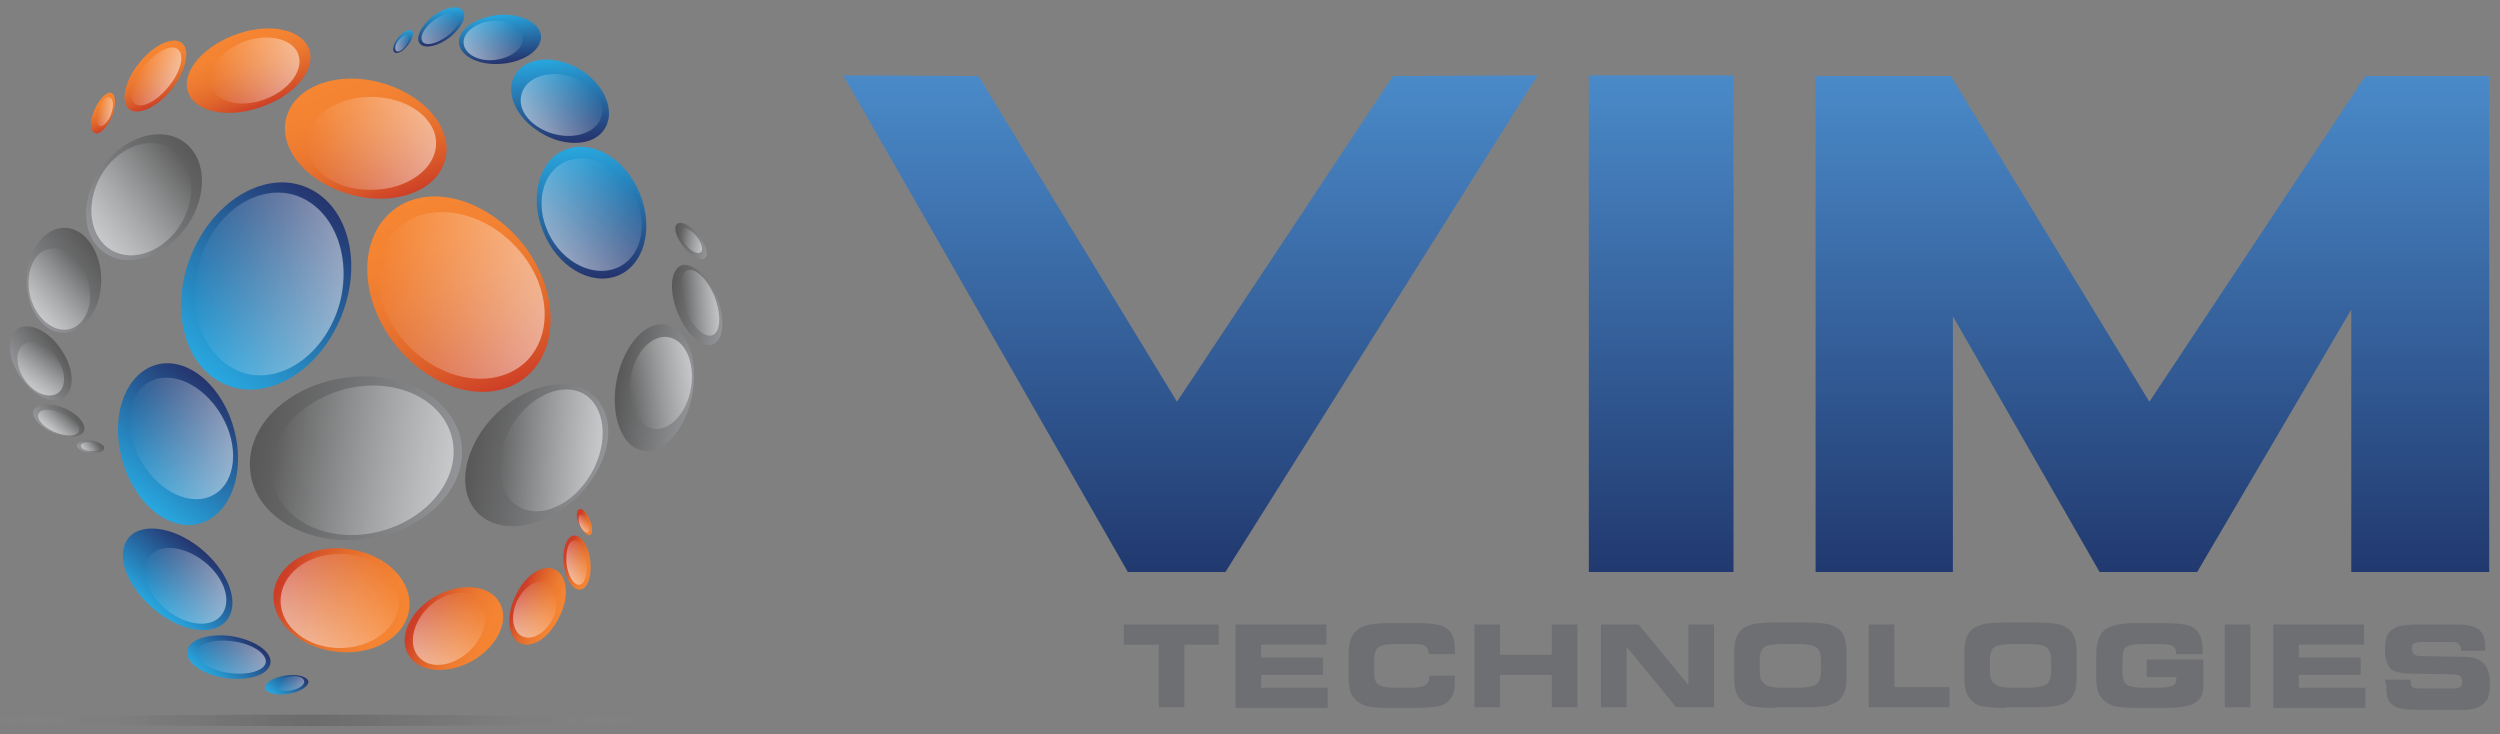 <?xml version="1.0" encoding="utf-8"?>
<!-- Generator: Adobe Illustrator 22.1.0, SVG Export Plug-In . SVG Version: 6.00 Build 0)  -->
<svg version="1.1" id="Layer_1" xmlns="http://www.w3.org/2000/svg" xmlns:xlink="http://www.w3.org/1999/xlink" x="0px" y="0px"
	 width="371.5px" height="109.1px" viewBox="0 0 371.5 109.1" style="enable-background:new 0 0 371.5 109.1;" xml:space="preserve"
	>
<rect x="0" y="0" width="371.5" height="109.1" fill="#808080" stroke="none"/>
<style type="text/css">
	.st0{fill:url(#SVGID_1_);}
	.st1{fill:url(#SVGID_2_);}
	.st2{fill:url(#SVGID_3_);}
	.st3{fill:#6E6F72;}
	.st4{opacity:0.2;fill:url(#SVGID_4_);}
	.st5{fill:url(#SVGID_5_);}
	.st6{fill:url(#SVGID_6_);}
	.st7{fill:url(#SVGID_7_);}
	.st8{fill:url(#SVGID_8_);}
	.st9{fill:url(#SVGID_9_);}
	.st10{opacity:0.5;fill:url(#SVGID_10_);}
	.st11{opacity:0.5;fill:url(#SVGID_11_);}
	.st12{opacity:0.5;fill:url(#SVGID_12_);}
	.st13{opacity:0.5;fill:url(#SVGID_13_);}
	.st14{opacity:0.5;fill:url(#SVGID_14_);}
	.st15{fill:url(#SVGID_15_);}
	.st16{fill:url(#SVGID_16_);}
	.st17{fill:url(#SVGID_17_);}
	.st18{fill:url(#SVGID_18_);}
	.st19{fill:url(#SVGID_19_);}
	.st20{opacity:0.5;fill:url(#SVGID_20_);}
	.st21{opacity:0.5;fill:url(#SVGID_21_);}
	.st22{opacity:0.5;fill:url(#SVGID_22_);}
	.st23{opacity:0.5;fill:url(#SVGID_23_);}
	.st24{opacity:0.5;fill:url(#SVGID_24_);}
	.st25{fill:url(#SVGID_25_);}
	.st26{fill:url(#SVGID_26_);}
	.st27{fill:url(#SVGID_27_);}
	.st28{fill:url(#SVGID_28_);}
	.st29{fill:url(#SVGID_29_);}
	.st30{opacity:0.5;fill:url(#SVGID_30_);}
	.st31{opacity:0.5;fill:url(#SVGID_31_);}
	.st32{opacity:0.5;fill:url(#SVGID_32_);}
	.st33{opacity:0.5;fill:url(#SVGID_33_);}
	.st34{opacity:0.5;fill:url(#SVGID_34_);}
	.st35{fill:url(#SVGID_35_);}
	.st36{fill:url(#SVGID_36_);}
	.st37{fill:url(#SVGID_37_);}
	.st38{fill:url(#SVGID_38_);}
	.st39{fill:url(#SVGID_39_);}
	.st40{opacity:0.5;fill:url(#SVGID_40_);}
	.st41{opacity:0.5;fill:url(#SVGID_41_);}
	.st42{opacity:0.5;fill:url(#SVGID_42_);}
	.st43{opacity:0.5;fill:url(#SVGID_43_);}
	.st44{opacity:0.5;fill:url(#SVGID_44_);}
	.st45{fill:url(#SVGID_45_);}
	.st46{fill:url(#SVGID_46_);}
	.st47{fill:url(#SVGID_47_);}
	.st48{fill:url(#SVGID_48_);}
	.st49{fill:url(#SVGID_49_);}
	.st50{opacity:0.5;fill:url(#SVGID_50_);}
	.st51{opacity:0.5;fill:url(#SVGID_51_);}
	.st52{opacity:0.5;fill:url(#SVGID_52_);}
	.st53{opacity:0.5;fill:url(#SVGID_53_);}
	.st54{opacity:0.5;fill:url(#SVGID_54_);}
	.st55{fill:url(#SVGID_55_);}
	.st56{fill:url(#SVGID_56_);}
	.st57{fill:url(#SVGID_57_);}
	.st58{fill:url(#SVGID_58_);}
	.st59{fill:url(#SVGID_59_);}
	.st60{opacity:0.5;fill:url(#SVGID_60_);}
	.st61{opacity:0.5;fill:url(#SVGID_61_);}
	.st62{opacity:0.5;fill:url(#SVGID_62_);}
	.st63{opacity:0.5;fill:url(#SVGID_63_);}
	.st64{opacity:0.5;fill:url(#SVGID_64_);}
</style>
<g>
	<g>
		<linearGradient id="SVGID_1_" gradientUnits="userSpaceOnUse" x1="176.897" y1="85.047" x2="176.897" y2="11.225">
			<stop  offset="0" style="stop-color:#21396F"/>
			<stop  offset="1" style="stop-color:#4A8AC9"/>
		</linearGradient>
		<path class="st0" d="M125.3,11.2l20.1,0.1l29.5,48.4L207,11.3l21.5-0.1L182.1,85h-14.5L125.3,11.2z"/>
		<linearGradient id="SVGID_2_" gradientUnits="userSpaceOnUse" x1="246.849" y1="85.047" x2="246.849" y2="11.225">
			<stop  offset="0" style="stop-color:#21396F"/>
			<stop  offset="1" style="stop-color:#4A8AC9"/>
		</linearGradient>
		<path class="st1" d="M236.1,11.2h21.5V85h-21.5V11.2z"/>
		<linearGradient id="SVGID_3_" gradientUnits="userSpaceOnUse" x1="319.798" y1="85.047" x2="319.798" y2="11.316">
			<stop  offset="0" style="stop-color:#21396F"/>
			<stop  offset="1" style="stop-color:#4A8AC9"/>
		</linearGradient>
		<path class="st2" d="M269.8,85V11.3h20.1l29.5,48.4l32.1-48.4h18.4V85h-20.5v-39l-22.9,39h-14.5L290.2,47V85H269.8z"/>
	</g>
	<g>
		<path class="st3" d="M176,105.1h-3.8v-9.3h-5.2v-3h14.1v3H176V105.1z"/>
		<path class="st3" d="M197.2,95.8h-9.8v1.9h9.2v2.6h-9.2v1.9h9.9v3h-13.7V92.8h13.5V95.8z"/>
		<path class="st3" d="M212.3,97.2v-0.1c0-0.5-0.2-0.8-0.5-1.1c-0.3-0.2-0.8-0.3-1.5-0.3h-3c-1.3,0-2.1,0.2-2.5,0.5
			c-0.4,0.3-0.6,1-0.6,2v1.7c0,0.9,0.2,1.5,0.6,1.8c0.4,0.3,1.2,0.5,2.4,0.5h2.2c1.2,0,2-0.1,2.4-0.4c0.4-0.2,0.6-0.7,0.6-1.3v-0.1
			h3.8c0,0,0,0,0,0.1c0,0.4,0,0.6,0,0.8c0,0.8-0.1,1.4-0.3,1.9c-0.2,0.5-0.5,0.9-0.9,1.2c-0.4,0.3-0.9,0.5-1.6,0.6
			c-0.7,0.1-1.7,0.2-3,0.2h-4.2c-1.3,0-2.2-0.1-2.8-0.2c-0.6-0.1-1.1-0.4-1.6-0.7c-0.5-0.4-0.9-0.9-1.1-1.4
			c-0.2-0.6-0.3-1.3-0.3-2.2v-3.4c0-1.8,0.4-3,1.3-3.7c0.8-0.7,2.4-1,4.6-1h4.2c1.4,0,2.4,0.1,3,0.2c0.6,0.1,1.2,0.3,1.5,0.6
			c0.4,0.3,0.7,0.7,0.9,1.2c0.2,0.5,0.3,1.1,0.3,1.9c0,0.2,0,0.3,0,0.4c0,0.1,0,0.2,0,0.3H212.3z"/>
		<path class="st3" d="M222.9,105.1h-3.8V92.8h3.8v4.5h7.7v-4.5h3.8v12.3h-3.8v-4.8h-7.7V105.1z"/>
		<path class="st3" d="M254.6,105.1h-5.5l-7.4-9v9h-3.8V92.8h5.6l7.4,9v-9h3.8V105.1z"/>
		<path class="st3" d="M263.8,105.2c-1.4,0-2.5-0.1-3.2-0.2c-0.7-0.1-1.2-0.3-1.6-0.7c-0.5-0.4-0.8-0.8-1-1.4
			c-0.2-0.6-0.3-1.3-0.3-2.3v-3.4c0-1,0.1-1.8,0.3-2.4c0.2-0.6,0.6-1.1,1-1.4c0.4-0.3,1-0.5,1.7-0.7c0.7-0.1,1.7-0.2,3.1-0.2h4.4
			c1.4,0,2.5,0.1,3.2,0.2c0.7,0.1,1.2,0.4,1.7,0.7c0.5,0.3,0.8,0.8,1,1.4c0.2,0.6,0.3,1.4,0.3,2.3v3.4c0,0.9-0.1,1.7-0.3,2.3
			c-0.2,0.6-0.6,1.1-1,1.4c-0.4,0.3-1,0.5-1.6,0.7c-0.7,0.1-1.7,0.2-3.2,0.2H263.8z M264.8,102.2h2.4c1.3,0,2.2-0.2,2.7-0.5
			c0.4-0.3,0.7-1,0.7-1.9v-1.7c0-0.9-0.2-1.5-0.7-1.9c-0.4-0.3-1.3-0.5-2.7-0.5h-2.4c-1.4,0-2.3,0.2-2.7,0.5c-0.4,0.3-0.6,1-0.6,1.9
			v1.7c0,0.9,0.2,1.5,0.7,1.8C262.6,102,263.5,102.2,264.8,102.2z"/>
		<path class="st3" d="M281.5,102.1h8.2v3h-12V92.8h3.8V102.1z"/>
		<path class="st3" d="M298,105.2c-1.4,0-2.5-0.1-3.2-0.2c-0.7-0.1-1.2-0.3-1.6-0.7c-0.5-0.4-0.8-0.8-1-1.4
			c-0.2-0.6-0.3-1.3-0.3-2.3v-3.4c0-1,0.1-1.8,0.3-2.4c0.2-0.6,0.6-1.1,1-1.4c0.4-0.3,1-0.5,1.7-0.7c0.7-0.1,1.7-0.2,3.1-0.2h4.4
			c1.4,0,2.5,0.1,3.2,0.2c0.7,0.1,1.2,0.4,1.7,0.7c0.5,0.3,0.8,0.8,1,1.4c0.2,0.6,0.3,1.4,0.3,2.3v3.4c0,0.9-0.1,1.7-0.3,2.3
			c-0.2,0.6-0.6,1.1-1,1.4c-0.4,0.3-1,0.5-1.7,0.7c-0.7,0.1-1.7,0.2-3.2,0.2H298z M299,102.2h2.4c1.3,0,2.2-0.2,2.7-0.5
			c0.4-0.3,0.7-1,0.7-1.9v-1.7c0-0.9-0.2-1.5-0.7-1.9c-0.4-0.3-1.3-0.5-2.7-0.5H299c-1.4,0-2.3,0.2-2.7,0.5c-0.4,0.3-0.6,1-0.6,1.9
			v1.7c0,0.9,0.2,1.5,0.7,1.8C296.8,102,297.7,102.2,299,102.2z"/>
		<path class="st3" d="M323.4,97.2L323.4,97.2c0-0.6-0.2-1-0.5-1.2c-0.3-0.2-1.1-0.3-2.3-0.3h-2.2c-1.3,0-2.1,0.2-2.5,0.5
			c-0.4,0.3-0.5,1-0.5,2v1.7c0,0.9,0.2,1.5,0.6,1.8c0.4,0.3,1.2,0.5,2.4,0.5h2.2c1.1,0,1.8-0.1,2.2-0.3c0.4-0.2,0.6-0.5,0.6-1
			c0-0.1,0-0.2,0-0.3c0,0,0,0,0,0H319V98h8.4v4c0,1.2-0.4,2-1.3,2.5c-0.9,0.5-2.4,0.7-4.5,0.7h-4.2c-1.3,0-2.2-0.1-2.9-0.2
			c-0.6-0.1-1.1-0.4-1.6-0.7c-0.5-0.4-0.9-0.9-1.1-1.4c-0.2-0.6-0.3-1.3-0.3-2.2v-3.4c0-1.8,0.4-3,1.3-3.7c0.8-0.7,2.4-1,4.6-1h4.2
			c1.4,0,2.4,0.1,3,0.2c0.6,0.1,1.2,0.3,1.5,0.6c0.4,0.3,0.7,0.7,0.9,1.2c0.2,0.5,0.3,1.1,0.3,1.9c0,0.2,0,0.3,0,0.4
			c0,0.1,0,0.2,0,0.3H323.4z"/>
		<path class="st3" d="M334.4,105.1h-3.8V92.8h3.8V105.1z"/>
		<path class="st3" d="M351.4,95.8h-9.8v1.9h9.2v2.6h-9.2v1.9h9.9v3h-13.7V92.8h13.5V95.8z"/>
		<path class="st3" d="M354.5,101l3.7,0v0.2c0,0.5,0.1,0.8,0.3,0.9c0.2,0.2,0.7,0.2,1.4,0.2h4.7c0.5,0,0.8-0.1,1-0.2
			c0.2-0.2,0.3-0.4,0.3-0.8c0-0.4-0.1-0.6-0.3-0.8c-0.2-0.2-0.7-0.3-1.5-0.3l-5.9-0.1c-1.5,0-2.5-0.3-3-0.8
			c-0.5-0.5-0.8-1.5-0.8-2.8c0-0.7,0.1-1.3,0.2-1.7c0.1-0.5,0.4-0.8,0.7-1.1c0.4-0.3,0.8-0.6,1.4-0.7c0.6-0.1,1.5-0.2,2.8-0.2h5.8
			c1.4,0,2.5,0.3,3.1,0.8c0.6,0.5,0.9,1.4,0.9,2.5c0,0.1,0,0.2,0,0.2c0,0.1,0,0.2,0,0.4h-3.6v-0.1c0-0.4-0.1-0.7-0.3-0.9
			c-0.2-0.2-0.5-0.3-0.9-0.3h-4.4c-0.7,0-1.2,0.1-1.4,0.2c-0.2,0.1-0.3,0.4-0.3,0.8c0,0.4,0.1,0.6,0.3,0.8c0.2,0.2,0.6,0.3,1.2,0.3
			l6.2,0.1c1.4,0,2.4,0.4,3,1c0.6,0.6,0.9,1.6,0.9,3.1c0,0.9-0.1,1.5-0.3,2c-0.2,0.5-0.6,0.9-1.1,1.2c-0.3,0.2-0.8,0.4-1.4,0.5
			c-0.6,0.1-1.4,0.1-2.5,0.1h-5c-2.1,0-3.5-0.2-4.1-0.7c-0.7-0.5-1-1.3-1-2.6c0-0.1,0-0.2,0-0.4C354.4,101.5,354.4,101.2,354.5,101z
			"/>
	</g>
	<g>
		
			<linearGradient id="SVGID_4_" gradientUnits="userSpaceOnUse" x1="331.624" y1="107.045" x2="432.851" y2="107.045" gradientTransform="matrix(-1 0 0 1 428.598 0)">
			<stop  offset="0" style="stop-color:#FFFFFF;stop-opacity:0"/>
			<stop  offset="3.053026e-02" style="stop-color:#D8D5D5;stop-opacity:6.069273e-02"/>
			<stop  offset="0.118" style="stop-color:#928D8D;stop-opacity:0.234"/>
			<stop  offset="0.204" style="stop-color:#635D5D;stop-opacity:0.405"/>
			<stop  offset="0.287" style="stop-color:#464040;stop-opacity:0.57"/>
			<stop  offset="0.366" style="stop-color:#322E2E;stop-opacity:0.728"/>
			<stop  offset="0.44" style="stop-color:#272324;stop-opacity:0.874"/>
			<stop  offset="0.503" style="stop-color:#231F20"/>
			<stop  offset="0.558" style="stop-color:#282425;stop-opacity:0.89"/>
			<stop  offset="0.634" style="stop-color:#373233;stop-opacity:0.736"/>
			<stop  offset="0.724" style="stop-color:#504B4B;stop-opacity:0.555"/>
			<stop  offset="0.824" style="stop-color:#7A7474;stop-opacity:0.354"/>
			<stop  offset="0.931" style="stop-color:#BCB8B8;stop-opacity:0.139"/>
			<stop  offset="1" style="stop-color:#FFFFFF;stop-opacity:0"/>
		</linearGradient>
		<path class="st4" d="M-4.3,107c0,0.5,22.7,0.9,50.6,0.9c28,0,50.6-0.4,50.6-0.9c0-0.5-22.7-0.8-50.6-0.8
			C18.4,106.2-4.3,106.6-4.3,107"/>
		<g>
			<g>
				<g>
					
						<linearGradient id="SVGID_5_" gradientUnits="userSpaceOnUse" x1="59.762" y1="332.061" x2="76.849" y2="302.466" gradientTransform="matrix(0.365 0.878 0.9 -0.287 -270.822 73.733)">
						<stop  offset="0" style="stop-color:#25346E"/>
						<stop  offset="1" style="stop-color:#28A8E0"/>
					</linearGradient>
					<path class="st5" d="M33.4,57.1c6.1,2.7,13.8-1.7,17.2-9.8c3.4-8.1,1.2-16.7-4.9-19.4c-6.1-2.7-13.8,1.7-17.2,9.8
						C25.1,45.7,27.3,54.4,33.4,57.1z"/>
					
						<linearGradient id="SVGID_6_" gradientUnits="userSpaceOnUse" x1="82.177" y1="304.386" x2="93.214" y2="285.269" gradientTransform="matrix(0.365 0.878 0.9 -0.287 -270.822 73.733)">
						<stop  offset="0" style="stop-color:#25346E"/>
						<stop  offset="1" style="stop-color:#28A8E0"/>
					</linearGradient>
					<path class="st6" d="M28.6,78c4.8-0.5,7.7-6.2,6.5-12.8c-1.2-6.6-6-11.6-10.8-11.2c-4.8,0.5-7.7,6.2-6.5,12.8
						C19,73.4,23.8,78.4,28.6,78z"/>
					
						<linearGradient id="SVGID_7_" gradientUnits="userSpaceOnUse" x1="104.76" y1="292.049" x2="111.036" y2="281.18" gradientTransform="matrix(0.365 0.878 0.9 -0.287 -270.822 73.733)">
						<stop  offset="0" style="stop-color:#25346E"/>
						<stop  offset="1" style="stop-color:#28A8E0"/>
					</linearGradient>
					<path class="st7" d="M33.5,92.4c2.2-2.3,0.8-6.9-3.1-10.4c-3.9-3.5-8.9-4.5-11.1-2.3c-2.2,2.3-0.8,6.9,3.1,10.4
						C26.3,93.7,31.3,94.7,33.5,92.4z"/>
					
						<linearGradient id="SVGID_8_" gradientUnits="userSpaceOnUse" x1="119.705" y1="293.275" x2="124.3" y2="285.316" gradientTransform="matrix(0.365 0.878 0.9 -0.287 -270.822 73.733)">
						<stop  offset="0" style="stop-color:#25346E"/>
						<stop  offset="1" style="stop-color:#28A8E0"/>
					</linearGradient>
					<path class="st8" d="M40.2,98.4c0.1-1.7-2.6-3.4-6-3.9c-3.4-0.4-6.3,0.6-6.4,2.4c-0.1,1.7,2.6,3.5,6,3.9
						C37.2,101.2,40.1,100.2,40.2,98.4z"/>
					
						<linearGradient id="SVGID_9_" gradientUnits="userSpaceOnUse" x1="127.435" y1="298.586" x2="130.244" y2="293.72" gradientTransform="matrix(0.365 0.878 0.9 -0.287 -270.822 73.733)">
						<stop  offset="0" style="stop-color:#25346E"/>
						<stop  offset="1" style="stop-color:#28A8E0"/>
					</linearGradient>
					<path class="st9" d="M45.8,101.2c-0.2-0.7-1.8-1.1-3.5-0.8c-1.8,0.3-3,1.1-2.9,1.9c0.2,0.7,1.8,1.1,3.5,0.8
						C44.7,102.8,46,101.9,45.8,101.2z"/>
				</g>
				<g>
					
						<linearGradient id="SVGID_10_" gradientUnits="userSpaceOnUse" x1="-492.695" y1="-837.312" x2="-505.793" y2="-828.734" gradientTransform="matrix(0.864 -0.503 -0.503 -0.864 39.014 -905.931)">
						<stop  offset="0" style="stop-color:#FFFFFF"/>
						<stop  offset="1" style="stop-color:#FFFFFF;stop-opacity:0"/>
					</linearGradient>
					<path class="st10" d="M32.9,61.7c-2.7-4.6-7.5-6.8-10.8-4.9c-3.3,1.9-3.8,7.2-1.1,11.8c2.7,4.6,7.5,6.8,10.8,4.9
						C35.1,71.6,35.6,66.3,32.9,61.7z"/>
					
						<linearGradient id="SVGID_11_" gradientUnits="userSpaceOnUse" x1="-805.233" y1="-588.084" x2="-813.307" y2="-577.785" gradientTransform="matrix(0.552 -0.684 -0.742 -0.598 41.68 -815.65)">
						<stop  offset="0" style="stop-color:#FFFFFF"/>
						<stop  offset="1" style="stop-color:#FFFFFF;stop-opacity:0"/>
					</linearGradient>
					<path class="st11" d="M30.4,83.5c-3-2.4-6.7-2.8-8.2-0.8c-1.6,2-0.4,5.5,2.5,7.9c3,2.4,6.7,2.8,8.2,0.8
						C34.5,89.4,33.4,85.9,30.4,83.5z"/>
					
						<linearGradient id="SVGID_12_" gradientUnits="userSpaceOnUse" x1="-1288.4" y1="-72.887" x2="-1289.829" y2="-62.623" gradientTransform="matrix(9.050000e-02 -0.634 -0.985 -0.141 84.282 -729.248)">
						<stop  offset="0" style="stop-color:#FFFFFF"/>
						<stop  offset="1" style="stop-color:#FFFFFF;stop-opacity:0"/>
					</linearGradient>
					<path class="st12" d="M34.7,95.3c-2.8-0.4-5.3,0.3-5.5,1.6c-0.2,1.3,2,2.7,4.8,3.1c2.8,0.4,5.3-0.3,5.5-1.6
						C39.6,97.1,37.5,95.7,34.7,95.3z"/>
					
						<linearGradient id="SVGID_13_" gradientUnits="userSpaceOnUse" x1="1427.178" y1="-557.803" x2="1425.738" y2="-561.957" gradientTransform="matrix(0.107 0.632 0.981 -0.166 440.014 -892.046)">
						<stop  offset="0" style="stop-color:#FFFFFF"/>
						<stop  offset="1" style="stop-color:#FFFFFF;stop-opacity:0"/>
					</linearGradient>
					<path class="st13" d="M43.2,102.6c1.2-0.2,2.1-0.8,2-1.4c-0.1-0.6-1.2-0.9-2.4-0.6c-1.2,0.2-2.1,0.8-2,1.4
						C40.9,102.5,42,102.8,43.2,102.6z"/>
					
						<linearGradient id="SVGID_14_" gradientUnits="userSpaceOnUse" x1="166.882" y1="-1096.989" x2="147.609" y2="-1101.443" gradientTransform="matrix(1.09 0.288 0.26 -0.984 153.761 -1084.127)">
						<stop  offset="0" style="stop-color:#FFFFFF"/>
						<stop  offset="1" style="stop-color:#FFFFFF;stop-opacity:0"/>
					</linearGradient>
					<path class="st14" d="M50.5,45c1.9-7.3-1.2-14.5-7-16.1c-5.8-1.5-12.1,3.2-14,10.5c-1.9,7.3,1.2,14.5,7,16.1
						C42.2,57,48.5,52.3,50.5,45z"/>
				</g>
			</g>
			<g>
				<g>
					
						<linearGradient id="SVGID_15_" gradientUnits="userSpaceOnUse" x1="-1063.939" y1="469.588" x2="-1046.851" y2="439.991" gradientTransform="matrix(0.578 -0.755 -0.699 -0.635 980.869 -439.765)">
						<stop  offset="0" style="stop-color:#585858"/>
						<stop  offset="1" style="stop-color:#929497"/>
					</linearGradient>
					<path class="st15" d="M68.6,66.1c-0.8-6.6-8.4-11.1-17.1-10c-8.7,1.1-15.1,7.3-14.3,14c0.7,6.6,8.4,11.1,17.1,10
						C63,79,69.4,72.7,68.6,66.1z"/>
					
						<linearGradient id="SVGID_16_" gradientUnits="userSpaceOnUse" x1="-1041.526" y1="441.915" x2="-1030.49" y2="422.799" gradientTransform="matrix(0.578 -0.755 -0.699 -0.635 980.869 -439.765)">
						<stop  offset="0" style="stop-color:#585858"/>
						<stop  offset="1" style="stop-color:#929497"/>
					</linearGradient>
					<path class="st16" d="M89.1,59.8c-2.8-3.9-9.2-3.5-14.4,0.8c-5.1,4.3-7.1,11-4.3,14.9c2.8,3.9,9.2,3.5,14.4-0.8
						C90,70.4,91.9,63.7,89.1,59.8z"/>
					
						<linearGradient id="SVGID_17_" gradientUnits="userSpaceOnUse" x1="-1018.938" y1="429.574" x2="-1012.664" y2="418.707" gradientTransform="matrix(0.578 -0.755 -0.699 -0.635 980.869 -439.765)">
						<stop  offset="0" style="stop-color:#585858"/>
						<stop  offset="1" style="stop-color:#929497"/>
					</linearGradient>
					<path class="st17" d="M99.2,48.3c-3.1-0.8-6.4,2.8-7.5,7.9c-1.1,5.1,0.5,10,3.6,10.7c3.1,0.8,6.4-2.8,7.5-7.9
						C103.9,53.9,102.3,49.1,99.2,48.3z"/>
					
						<linearGradient id="SVGID_18_" gradientUnits="userSpaceOnUse" x1="-1003.997" y1="430.804" x2="-999.403" y2="422.846" gradientTransform="matrix(0.578 -0.755 -0.699 -0.635 980.869 -439.765)">
						<stop  offset="0" style="stop-color:#585858"/>
						<stop  offset="1" style="stop-color:#929497"/>
					</linearGradient>
					<path class="st18" d="M101.1,39.5c-1.5,0.8-1.7,4-0.3,7.2c1.4,3.2,3.7,5.2,5.3,4.4c1.5-0.8,1.7-4,0.3-7.2
						C105,40.7,102.6,38.8,101.1,39.5z"/>
					
						<linearGradient id="SVGID_19_" gradientUnits="userSpaceOnUse" x1="-996.271" y1="436.116" x2="-993.46" y2="431.247" gradientTransform="matrix(0.578 -0.755 -0.699 -0.635 980.869 -439.765)">
						<stop  offset="0" style="stop-color:#585858"/>
						<stop  offset="1" style="stop-color:#929497"/>
					</linearGradient>
					<path class="st19" d="M100.6,33.3c-0.6,0.5-0.1,2.1,1.1,3.5c1.1,1.4,2.5,2.1,3.1,1.5c0.5-0.5,0.1-2.1-1.1-3.5
						C102.5,33.4,101.2,32.8,100.6,33.3z"/>
				</g>
				<g>
					
						<linearGradient id="SVGID_20_" gradientUnits="userSpaceOnUse" x1="-239.005" y1="191.66" x2="-225.633" y2="199.004" gradientTransform="matrix(-0.868 -0.497 -0.497 0.868 -22.748 -217.971)">
						<stop  offset="0" style="stop-color:#FFFFFF"/>
						<stop  offset="1" style="stop-color:#FFFFFF;stop-opacity:0"/>
					</linearGradient>
					<path class="st20" d="M75.9,63.5c-2.6,4.6-2.1,9.9,1.2,11.8c3.3,1.9,8.1-0.3,10.8-5c2.6-4.6,2.1-9.9-1.2-11.8
						C83.4,56.7,78.6,58.9,75.9,63.5z"/>
					
						<linearGradient id="SVGID_21_" gradientUnits="userSpaceOnUse" x1="-111.075" y1="324.409" x2="-101.032" y2="329.925" gradientTransform="matrix(-0.869 -0.136 -0.147 0.942 54.191 -265.58)">
						<stop  offset="0" style="stop-color:#FFFFFF"/>
						<stop  offset="1" style="stop-color:#FFFFFF;stop-opacity:0"/>
					</linearGradient>
					<path class="st21" d="M93.7,56.2c-0.6,3.8,0.9,7.1,3.4,7.5c2.5,0.4,5-2.4,5.6-6.1c0.6-3.8-0.9-7.1-3.4-7.5
						C96.8,49.7,94.3,52.4,93.7,56.2z"/>
					
						<linearGradient id="SVGID_22_" gradientUnits="userSpaceOnUse" x1="227.681" y1="364.125" x2="235.049" y2="361.398" gradientTransform="matrix(-0.594 0.239 0.371 0.923 107.092 -345.017)">
						<stop  offset="0" style="stop-color:#FFFFFF"/>
						<stop  offset="1" style="stop-color:#FFFFFF;stop-opacity:0"/>
					</linearGradient>
					<path class="st22" d="M101.8,45.9c1.1,2.7,2.9,4.4,4.1,3.9c1.2-0.5,1.3-3,0.3-5.7c-1.1-2.7-2.9-4.4-4.1-3.9
						C100.9,40.7,100.7,43.3,101.8,45.9z"/>
					
						<linearGradient id="SVGID_23_" gradientUnits="userSpaceOnUse" x1="-226.689" y1="-675.182" x2="-228.812" y2="-671.526" gradientTransform="matrix(0.494 -0.408 -0.634 -0.767 -211.582 -573.363)">
						<stop  offset="0" style="stop-color:#FFFFFF"/>
						<stop  offset="1" style="stop-color:#FFFFFF;stop-opacity:0"/>
					</linearGradient>
					<path class="st23" d="M103.5,35.1c-0.8-1-1.8-1.4-2.2-1.1c-0.4,0.4-0.2,1.4,0.6,2.4c0.8,1,1.8,1.4,2.2,1.1
						C104.6,37.2,104.3,36.1,103.5,35.1z"/>
					
						<linearGradient id="SVGID_24_" gradientUnits="userSpaceOnUse" x1="-325.845" y1="-209.385" x2="-314.963" y2="-185.94" gradientTransform="matrix(-0.296 -1.088 -0.982 0.267 -235.031 -227.337)">
						<stop  offset="0" style="stop-color:#FFFFFF"/>
						<stop  offset="1" style="stop-color:#FFFFFF;stop-opacity:0"/>
					</linearGradient>
					<path class="st24" d="M51,57.9c-7.3,2-12,8.3-10.4,14.1c1.6,5.8,8.8,8.9,16.1,6.9c7.3-2,12-8.3,10.4-14.1
						C65.5,59,58.3,55.9,51,57.9z"/>
				</g>
			</g>
			<g>
				<g>
					
						<linearGradient id="SVGID_25_" gradientUnits="userSpaceOnUse" x1="-464.601" y1="1374.237" x2="-447.512" y2="1344.639" gradientTransform="matrix(-0.943 -0.123 -0.201 0.923 -88.769 -1267.082)">
						<stop  offset="0" style="stop-color:#CD3E27"/>
						<stop  offset="0.147" style="stop-color:#D75529"/>
						<stop  offset="0.341" style="stop-color:#E26A2C"/>
						<stop  offset="0.543" style="stop-color:#EC7930"/>
						<stop  offset="0.757" style="stop-color:#F38232"/>
						<stop  offset="1" style="stop-color:#F68632"/>
					</linearGradient>
					<path class="st25" d="M58.6,31.1c-5.3,4-5.4,12.8-0.1,19.8c5.3,7,13.9,9.4,19.3,5.4c5.3-4,5.4-12.8,0.1-19.8
						C72.5,29.6,63.9,27.1,58.6,31.1z"/>
					
						<linearGradient id="SVGID_26_" gradientUnits="userSpaceOnUse" x1="-442.184" y1="1346.561" x2="-431.149" y2="1327.447" gradientTransform="matrix(-0.943 -0.123 -0.201 0.923 -88.769 -1267.082)">
						<stop  offset="0" style="stop-color:#CD3E27"/>
						<stop  offset="0.147" style="stop-color:#D75529"/>
						<stop  offset="0.341" style="stop-color:#E26A2C"/>
						<stop  offset="0.543" style="stop-color:#EC7930"/>
						<stop  offset="0.757" style="stop-color:#F38232"/>
						<stop  offset="1" style="stop-color:#F68632"/>
					</linearGradient>
					<path class="st26" d="M42.9,16.5c-2,4.4,1.5,9.7,7.9,12c6.3,2.3,13.1,0.6,15-3.8c2-4.4-1.5-9.7-7.9-12
						C51.6,10.4,44.9,12.1,42.9,16.5z"/>
					
						<linearGradient id="SVGID_27_" gradientUnits="userSpaceOnUse" x1="-419.598" y1="1334.222" x2="-413.325" y2="1323.355" gradientTransform="matrix(-0.943 -0.123 -0.201 0.923 -88.769 -1267.082)">
						<stop  offset="0" style="stop-color:#CD3E27"/>
						<stop  offset="0.147" style="stop-color:#D75529"/>
						<stop  offset="0.341" style="stop-color:#E26A2C"/>
						<stop  offset="0.543" style="stop-color:#EC7930"/>
						<stop  offset="0.757" style="stop-color:#F38232"/>
						<stop  offset="1" style="stop-color:#F68632"/>
					</linearGradient>
					<path class="st27" d="M27.9,13.5c0.8,3,5.6,4.2,10.6,2.5c5-1.6,8.4-5.4,7.5-8.5c-0.9-3-5.6-4.2-10.6-2.5
						C30.4,6.7,27,10.5,27.9,13.5z"/>
					
						<linearGradient id="SVGID_28_" gradientUnits="userSpaceOnUse" x1="-404.655" y1="1335.449" x2="-400.062" y2="1327.494" gradientTransform="matrix(-0.943 -0.123 -0.201 0.923 -88.769 -1267.082)">
						<stop  offset="0" style="stop-color:#CD3E27"/>
						<stop  offset="0.147" style="stop-color:#D75529"/>
						<stop  offset="0.341" style="stop-color:#E26A2C"/>
						<stop  offset="0.543" style="stop-color:#EC7930"/>
						<stop  offset="0.757" style="stop-color:#F38232"/>
						<stop  offset="1" style="stop-color:#F68632"/>
					</linearGradient>
					<path class="st28" d="M19.3,16.3c1.4,0.9,4.3-0.5,6.4-3.3c2.1-2.8,2.6-5.8,1.2-6.7c-1.4-0.9-4.3,0.5-6.4,3.3
						C18.4,12.3,17.9,15.3,19.3,16.3z"/>
					
						<linearGradient id="SVGID_29_" gradientUnits="userSpaceOnUse" x1="-396.929" y1="1340.761" x2="-394.119" y2="1335.893" gradientTransform="matrix(-0.943 -0.123 -0.201 0.923 -88.769 -1267.082)">
						<stop  offset="0" style="stop-color:#CD3E27"/>
						<stop  offset="0.147" style="stop-color:#D75529"/>
						<stop  offset="0.341" style="stop-color:#E26A2C"/>
						<stop  offset="0.543" style="stop-color:#EC7930"/>
						<stop  offset="0.757" style="stop-color:#F38232"/>
						<stop  offset="1" style="stop-color:#F68632"/>
					</linearGradient>
					<path class="st29" d="M14.2,19.8c0.7,0.2,1.8-1,2.5-2.6c0.6-1.7,0.5-3.2-0.2-3.4c-0.7-0.2-1.8,1-2.5,2.6
						C13.3,18,13.4,19.6,14.2,19.8z"/>
				</g>
				<g>
					
						<linearGradient id="SVGID_30_" gradientUnits="userSpaceOnUse" x1="528.946" y1="-542.265" x2="527.861" y2="-561.53" gradientTransform="matrix(3.900000e-03 1 1 -3.900000e-03 605.012 -509.214)">
						<stop  offset="0" style="stop-color:#FFFFFF"/>
						<stop  offset="1" style="stop-color:#FFFFFF;stop-opacity:0"/>
					</linearGradient>
					<path class="st30" d="M55.2,28.2c5.3,0,9.6-3.1,9.6-6.9c0-3.8-4.3-6.9-9.7-6.9c-5.3,0-9.6,3.1-9.6,6.9
						C45.5,25.2,49.9,28.3,55.2,28.2z"/>
					
						<linearGradient id="SVGID_31_" gradientUnits="userSpaceOnUse" x1="400.254" y1="-684.754" x2="394.22" y2="-697.184" gradientTransform="matrix(0.317 0.82 0.889 -0.344 526.211 -552.693)">
						<stop  offset="0" style="stop-color:#FFFFFF"/>
						<stop  offset="1" style="stop-color:#FFFFFF;stop-opacity:0"/>
					</linearGradient>
					<path class="st31" d="M39.5,14.7c3.6-1.4,5.7-4.4,4.8-6.7c-0.9-2.3-4.5-3.1-8.1-1.8c-3.6,1.4-5.7,4.4-4.8,6.7
						C32.3,15.3,35.9,16.1,39.5,14.7z"/>
					
						<linearGradient id="SVGID_32_" gradientUnits="userSpaceOnUse" x1="52.156" y1="-700.546" x2="44.846" y2="-703.857" gradientTransform="matrix(0.504 0.396 0.614 -0.782 429.905 -557.237)">
						<stop  offset="0" style="stop-color:#FFFFFF"/>
						<stop  offset="1" style="stop-color:#FFFFFF;stop-opacity:0"/>
					</linearGradient>
					<path class="st32" d="M25.1,12.8c1.8-2.2,2.4-4.7,1.3-5.5c-1-0.8-3.3,0.4-5.1,2.6c-1.8,2.2-2.4,4.7-1.3,5.5
						C21,16.2,23.3,15.1,25.1,12.8z"/>
					
						<linearGradient id="SVGID_33_" gradientUnits="userSpaceOnUse" x1="449.55" y1="306.39" x2="452.766" y2="307.04" gradientTransform="matrix(-0.6 -0.224 -0.347 0.932 392.846 -168.508)">
						<stop  offset="0" style="stop-color:#FFFFFF"/>
						<stop  offset="1" style="stop-color:#FFFFFF;stop-opacity:0"/>
					</linearGradient>
					<path class="st33" d="M14.6,16.2c-0.4,1.2-0.4,2.3,0.2,2.5c0.5,0.2,1.3-0.6,1.7-1.7c0.4-1.2,0.4-2.3-0.2-2.5
						C15.8,14.2,15.1,15,14.6,16.2z"/>
					
						<linearGradient id="SVGID_34_" gradientUnits="userSpaceOnUse" x1="617.619" y1="-181.011" x2="632.866" y2="-199.925" gradientTransform="matrix(-0.794 0.8 0.722 0.717 702.547 -320.039)">
						<stop  offset="0" style="stop-color:#FFFFFF"/>
						<stop  offset="1" style="stop-color:#FFFFFF;stop-opacity:0"/>
					</linearGradient>
					<path class="st34" d="M60.9,51.6c5.4,5.4,13.2,6.2,17.4,2c4.2-4.3,3.3-12.1-2.1-17.4c-5.4-5.4-13.2-6.2-17.4-2
						C54.5,38.5,55.5,46.2,60.9,51.6z"/>
				</g>
			</g>
			<g>
				<g>
					
						<linearGradient id="SVGID_35_" gradientUnits="userSpaceOnUse" x1="-155.664" y1="784.872" x2="-144.749" y2="765.966" gradientTransform="matrix(-0.878 -0.365 -0.435 0.838 293.63 -673.276)">
						<stop  offset="0" style="stop-color:#25346E"/>
						<stop  offset="1" style="stop-color:#28A8E0"/>
					</linearGradient>
					<path class="st35" d="M84.1,22.2c-4,1.5-5.5,7-3.4,12.2c2.1,5.2,7,8.1,11,6.6c4-1.5,5.5-7,3.4-12.2
						C93,23.6,88.1,20.7,84.1,22.2z"/>
					
						<linearGradient id="SVGID_36_" gradientUnits="userSpaceOnUse" x1="-141.346" y1="767.195" x2="-134.296" y2="754.983" gradientTransform="matrix(-0.878 -0.365 -0.435 0.838 293.63 -673.276)">
						<stop  offset="0" style="stop-color:#25346E"/>
						<stop  offset="1" style="stop-color:#28A8E0"/>
					</linearGradient>
					<path class="st36" d="M76.9,10.6c-2,2.4-0.7,6.3,2.8,8.7c3.5,2.5,8,2.6,9.9,0.2c1.9-2.4,0.7-6.3-2.8-8.8
						C83.3,8.3,78.9,8.2,76.9,10.6z"/>
					
						<linearGradient id="SVGID_37_" gradientUnits="userSpaceOnUse" x1="-126.921" y1="759.314" x2="-122.91" y2="752.367" gradientTransform="matrix(-0.878 -0.365 -0.435 0.838 293.63 -673.276)">
						<stop  offset="0" style="stop-color:#25346E"/>
						<stop  offset="1" style="stop-color:#28A8E0"/>
					</linearGradient>
					<path class="st37" d="M68.2,6.2c0,2,2.7,3.5,6.1,3.3c3.4-0.2,6.1-2,6.1-4c0-2-2.8-3.5-6.1-3.3C70.9,2.5,68.2,4.2,68.2,6.2z"/>
					
						<linearGradient id="SVGID_38_" gradientUnits="userSpaceOnUse" x1="-117.372" y1="760.097" x2="-114.436" y2="755.012" gradientTransform="matrix(-0.878 -0.365 -0.435 0.838 293.63 -673.276)">
						<stop  offset="0" style="stop-color:#25346E"/>
						<stop  offset="1" style="stop-color:#28A8E0"/>
					</linearGradient>
					<path class="st38" d="M62.4,6.5c0.7,0.8,2.7,0.4,4.5-1c1.7-1.4,2.6-3.1,1.8-4c-0.7-0.8-2.7-0.4-4.5,1
						C62.5,3.9,61.7,5.7,62.4,6.5z"/>
					
						<linearGradient id="SVGID_39_" gradientUnits="userSpaceOnUse" x1="-112.434" y1="763.489" x2="-110.639" y2="760.38" gradientTransform="matrix(-0.878 -0.365 -0.435 0.838 293.63 -673.276)">
						<stop  offset="0" style="stop-color:#25346E"/>
						<stop  offset="1" style="stop-color:#28A8E0"/>
					</linearGradient>
					<path class="st39" d="M58.7,7.8c0.4,0.3,1.3-0.3,2-1.2c0.7-0.9,0.9-1.9,0.4-2.1c-0.4-0.2-1.3,0.3-2,1.2
						C58.4,6.6,58.2,7.6,58.7,7.8z"/>
				</g>
				<g>
					
						<linearGradient id="SVGID_40_" gradientUnits="userSpaceOnUse" x1="-37.356" y1="-718.024" x2="-45.723" y2="-712.544" gradientTransform="matrix(-0.258 0.966 0.966 0.258 763.807 240.238)">
						<stop  offset="0" style="stop-color:#FFFFFF"/>
						<stop  offset="1" style="stop-color:#FFFFFF;stop-opacity:0"/>
					</linearGradient>
					<path class="st40" d="M82.3,19.9c3.3,0.9,6.5-0.3,7.1-2.7c0.6-2.4-1.5-5-4.8-5.9c-3.3-0.9-6.5,0.3-7.1,2.7
						C76.8,16.4,79,19,82.3,19.9z"/>
					
						<linearGradient id="SVGID_41_" gradientUnits="userSpaceOnUse" x1="-265.081" y1="-637.315" x2="-270.239" y2="-630.736" gradientTransform="matrix(9.120000e-02 0.875 0.948 -9.890000e-02 698.742 177.371)">
						<stop  offset="0" style="stop-color:#FFFFFF"/>
						<stop  offset="1" style="stop-color:#FFFFFF;stop-opacity:0"/>
					</linearGradient>
					<path class="st41" d="M73.6,8.9c2.4-0.3,4.3-1.8,4.1-3.4C77.6,4,75.5,2.9,73,3.1c-2.4,0.3-4.3,1.8-4.1,3.4
						C69.1,8.1,71.2,9.2,73.6,8.9z"/>
					
						<linearGradient id="SVGID_42_" gradientUnits="userSpaceOnUse" x1="-683.849" y1="-354.914" x2="-684.761" y2="-348.359" gradientTransform="matrix(0.383 0.513 0.797 -0.595 607.818 146.537)">
						<stop  offset="0" style="stop-color:#FFFFFF"/>
						<stop  offset="1" style="stop-color:#FFFFFF;stop-opacity:0"/>
					</linearGradient>
					<path class="st42" d="M66.4,5.4c1.5-1.1,2.2-2.5,1.7-3.2C67.6,1.6,66,1.9,64.5,3c-1.5,1.1-2.2,2.5-1.7,3.2
						C63.3,6.9,64.9,6.5,66.4,5.4z"/>
					
						<linearGradient id="SVGID_43_" gradientUnits="userSpaceOnUse" x1="981.943" y1="-172.979" x2="981.023" y2="-175.634" gradientTransform="matrix(-0.521 -0.373 -0.579 0.809 470.135 513.162)">
						<stop  offset="0" style="stop-color:#FFFFFF"/>
						<stop  offset="1" style="stop-color:#FFFFFF;stop-opacity:0"/>
					</linearGradient>
					<path class="st43" d="M59.2,6c-0.5,0.6-0.6,1.3-0.3,1.6c0.3,0.2,0.9-0.1,1.4-0.8c0.5-0.6,0.6-1.3,0.3-1.6
						C60.3,5,59.7,5.4,59.2,6z"/>
					
						<linearGradient id="SVGID_44_" gradientUnits="userSpaceOnUse" x1="375.272" y1="-706.764" x2="362.957" y2="-709.61" gradientTransform="matrix(-0.976 0.565 0.509 0.88 808.842 446.989)">
						<stop  offset="0" style="stop-color:#FFFFFF"/>
						<stop  offset="1" style="stop-color:#FFFFFF;stop-opacity:0"/>
					</linearGradient>
					<path class="st44" d="M81.9,35.4c2.4,4.2,7.1,6,10.4,4.1c3.3-1.9,4.1-6.9,1.6-11.1c-2.4-4.2-7.1-6-10.4-4.1
						C80.2,26.2,79.5,31.2,81.9,35.4z"/>
				</g>
			</g>
			<g>
				<g>
					
						<linearGradient id="SVGID_45_" gradientUnits="userSpaceOnUse" x1="-567.244" y1="351.23" x2="-556.325" y2="332.319" gradientTransform="matrix(0.122 0.943 0.944 -4.210000e-02 -232.236 573.51)">
						<stop  offset="0" style="stop-color:#585858"/>
						<stop  offset="1" style="stop-color:#929497"/>
					</linearGradient>
					<path class="st45" d="M15.2,37.3c3.3,2.7,8.8,1.2,12.2-3.2c3.4-4.4,3.5-10.1,0.2-12.8c-3.3-2.7-8.8-1.2-12.2,3.2
						C12,28.9,11.9,34.7,15.2,37.3z"/>
					
						<linearGradient id="SVGID_46_" gradientUnits="userSpaceOnUse" x1="-552.927" y1="333.548" x2="-545.875" y2="321.334" gradientTransform="matrix(0.122 0.943 0.944 -4.210000e-02 -232.236 573.51)">
						<stop  offset="0" style="stop-color:#585858"/>
						<stop  offset="1" style="stop-color:#929497"/>
					</linearGradient>
					<path class="st46" d="M8.8,49.4c3,0.5,5.8-2.5,6.2-6.8c0.4-4.3-1.8-8.2-4.8-8.7c-3-0.5-5.8,2.6-6.2,6.8
						C3.6,45,5.8,48.9,8.8,49.4z"/>
					
						<linearGradient id="SVGID_47_" gradientUnits="userSpaceOnUse" x1="-538.497" y1="325.665" x2="-534.49" y2="318.724" gradientTransform="matrix(0.122 0.943 0.944 -4.210000e-02 -232.236 573.51)">
						<stop  offset="0" style="stop-color:#585858"/>
						<stop  offset="1" style="stop-color:#929497"/>
					</linearGradient>
					<path class="st47" d="M9.4,59.1c1.7-1,1.7-4.1-0.2-7c-1.8-2.8-4.7-4.3-6.5-3.3c-1.7,1-1.7,4.1,0.2,7
						C4.8,58.7,7.7,60.2,9.4,59.1z"/>
					
						<linearGradient id="SVGID_48_" gradientUnits="userSpaceOnUse" x1="-528.95" y1="326.45" x2="-526.016" y2="321.367" gradientTransform="matrix(0.122 0.943 0.944 -4.210000e-02 -232.236 573.51)">
						<stop  offset="0" style="stop-color:#585858"/>
						<stop  offset="1" style="stop-color:#929497"/>
					</linearGradient>
					<path class="st48" d="M12.5,64c0.3-1-1-2.6-3.1-3.4c-2.1-0.8-4-0.7-4.4,0.4c-0.4,1,1,2.6,3.1,3.4C10.2,65.2,12.2,65,12.5,64z"
						/>
					
						<linearGradient id="SVGID_49_" gradientUnits="userSpaceOnUse" x1="-524.015" y1="329.843" x2="-522.22" y2="326.734" gradientTransform="matrix(0.122 0.943 0.944 -4.210000e-02 -232.236 573.51)">
						<stop  offset="0" style="stop-color:#585858"/>
						<stop  offset="1" style="stop-color:#929497"/>
					</linearGradient>
					<path class="st49" d="M15.5,66.6c0-0.5-0.9-1-2-1.1c-1.1-0.1-2.1,0.2-2.1,0.7c0,0.5,0.9,1,2,1.1C14.6,67.4,15.5,67.1,15.5,66.6
						z"/>
				</g>
				<g>
					
						<linearGradient id="SVGID_50_" gradientUnits="userSpaceOnUse" x1="-394.991" y1="-243.387" x2="-386.449" y2="-238.696" gradientTransform="matrix(0.966 -0.26 -0.26 -0.966 323.553 -291.363)">
						<stop  offset="0" style="stop-color:#FFFFFF"/>
						<stop  offset="1" style="stop-color:#FFFFFF;stop-opacity:0"/>
					</linearGradient>
					<path class="st50" d="M13.1,41.8c-0.9-3.3-3.5-5.4-5.9-4.8c-2.4,0.6-3.5,3.8-2.7,7.1c0.9,3.3,3.5,5.4,5.9,4.8
						C12.8,48.2,14,45.1,13.1,41.8z"/>
					
						<linearGradient id="SVGID_51_" gradientUnits="userSpaceOnUse" x1="-448.399" y1="-39.492" x2="-441.984" y2="-35.969" gradientTransform="matrix(0.712 -0.516 -0.56 -0.771 301.744 -204.141)">
						<stop  offset="0" style="stop-color:#FFFFFF"/>
						<stop  offset="1" style="stop-color:#FFFFFF;stop-opacity:0"/>
					</linearGradient>
					<path class="st51" d="M8.4,53.1c-1.4-2-3.6-2.8-4.9-1.9c-1.3,0.9-1.2,3.3,0.2,5.3c1.4,2,3.6,2.8,4.9,1.9
						C9.9,57.5,9.8,55.1,8.4,53.1z"/>
					
						<linearGradient id="SVGID_52_" gradientUnits="userSpaceOnUse" x1="-443.065" y1="219.78" x2="-438.359" y2="218.039" gradientTransform="matrix(0.253 -0.588 -0.914 -0.393 320.293 -110.418)">
						<stop  offset="0" style="stop-color:#FFFFFF"/>
						<stop  offset="1" style="stop-color:#FFFFFF;stop-opacity:0"/>
					</linearGradient>
					<path class="st52" d="M9.3,61.4c-1.7-0.7-3.3-0.7-3.6,0.1c-0.3,0.8,0.8,2,2.4,2.7c1.7,0.7,3.3,0.7,3.6-0.1
						C12.1,63.3,11,62.1,9.3,61.4z"/>
					
						<linearGradient id="SVGID_53_" gradientUnits="userSpaceOnUse" x1="477.268" y1="-672.564" x2="475.911" y2="-670.227" gradientTransform="matrix(-6.230000e-02 0.638 0.99 9.680000e-02 707.781 -172.494)">
						<stop  offset="0" style="stop-color:#FFFFFF"/>
						<stop  offset="1" style="stop-color:#FFFFFF;stop-opacity:0"/>
					</linearGradient>
					<path class="st53" d="M13.4,67c0.8,0.1,1.5-0.2,1.5-0.5c0-0.4-0.6-0.7-1.4-0.8c-0.8-0.1-1.5,0.2-1.5,0.5
						C12,66.6,12.6,67,13.4,67z"/>
					
						<linearGradient id="SVGID_54_" gradientUnits="userSpaceOnUse" x1="-151.284" y1="-628.192" x2="-144.331" y2="-613.213" gradientTransform="matrix(0.977 0.563 0.508 -0.881 480.449 -434.308)">
						<stop  offset="0" style="stop-color:#FFFFFF"/>
						<stop  offset="1" style="stop-color:#FFFFFF;stop-opacity:0"/>
					</linearGradient>
					<path class="st54" d="M27,33.1c2.4-4.2,1.7-9.2-1.6-11.1c-3.3-1.9-8-0.1-10.4,4.1c-2.4,4.2-1.7,9.2,1.6,11.1
						C19.9,39.1,24.5,37.3,27,33.1z"/>
				</g>
			</g>
			<g>
				<g>
					
						<linearGradient id="SVGID_55_" gradientUnits="userSpaceOnUse" x1="-767.863" y1="960.815" x2="-756.945" y2="941.904" gradientTransform="matrix(0.755 -0.578 -0.508 -0.796 1110.27 406.26)">
						<stop  offset="0" style="stop-color:#CD3E27"/>
						<stop  offset="0.147" style="stop-color:#D75529"/>
						<stop  offset="0.341" style="stop-color:#E26A2C"/>
						<stop  offset="0.543" style="stop-color:#EC7930"/>
						<stop  offset="0.757" style="stop-color:#F38232"/>
						<stop  offset="1" style="stop-color:#F68632"/>
					</linearGradient>
					<path class="st55" d="M60.8,90.6c0.6-4.2-3.3-8.2-8.9-9c-5.5-0.8-10.5,2-11.2,6.2c-0.6,4.2,3.3,8.2,8.9,9
						C55.2,97.6,60.2,94.8,60.8,90.6z"/>
					
						<linearGradient id="SVGID_56_" gradientUnits="userSpaceOnUse" x1="-753.543" y1="943.134" x2="-746.493" y2="930.923" gradientTransform="matrix(0.755 -0.578 -0.508 -0.796 1110.27 406.26)">
						<stop  offset="0" style="stop-color:#CD3E27"/>
						<stop  offset="0.147" style="stop-color:#D75529"/>
						<stop  offset="0.341" style="stop-color:#E26A2C"/>
						<stop  offset="0.543" style="stop-color:#EC7930"/>
						<stop  offset="0.757" style="stop-color:#F38232"/>
						<stop  offset="1" style="stop-color:#F68632"/>
					</linearGradient>
					<path class="st56" d="M74.5,90.1c-1.1-2.9-5.1-3.7-9-1.9c-3.9,1.8-6.2,5.6-5.1,8.5c1.1,2.9,5.1,3.7,9,1.9
						C73.3,96.8,75.6,93,74.5,90.1z"/>
					
						<linearGradient id="SVGID_57_" gradientUnits="userSpaceOnUse" x1="-739.115" y1="935.252" x2="-735.106" y2="928.308" gradientTransform="matrix(0.755 -0.578 -0.508 -0.796 1110.27 406.26)">
						<stop  offset="0" style="stop-color:#CD3E27"/>
						<stop  offset="0.147" style="stop-color:#D75529"/>
						<stop  offset="0.341" style="stop-color:#E26A2C"/>
						<stop  offset="0.543" style="stop-color:#EC7930"/>
						<stop  offset="0.757" style="stop-color:#F38232"/>
						<stop  offset="1" style="stop-color:#F68632"/>
					</linearGradient>
					<path class="st57" d="M82.6,84.7c-1.8-1-4.4,0.6-5.9,3.6c-1.5,3-1.3,6.2,0.4,7.2c1.8,1,4.4-0.6,5.9-3.6
						C84.6,89,84.4,85.7,82.6,84.7z"/>
					
						<linearGradient id="SVGID_58_" gradientUnits="userSpaceOnUse" x1="-729.568" y1="936.035" x2="-726.634" y2="930.955" gradientTransform="matrix(0.755 -0.578 -0.508 -0.796 1110.27 406.26)">
						<stop  offset="0" style="stop-color:#CD3E27"/>
						<stop  offset="0.147" style="stop-color:#D75529"/>
						<stop  offset="0.341" style="stop-color:#E26A2C"/>
						<stop  offset="0.543" style="stop-color:#EC7930"/>
						<stop  offset="0.757" style="stop-color:#F38232"/>
						<stop  offset="1" style="stop-color:#F68632"/>
					</linearGradient>
					<path class="st58" d="M85.2,79.6c-1.1,0.2-1.7,2.2-1.4,4.4c0.3,2.2,1.4,3.8,2.5,3.6c1.1-0.2,1.7-2.2,1.4-4.4
						C87.4,81,86.3,79.4,85.2,79.6z"/>
					
						<linearGradient id="SVGID_59_" gradientUnits="userSpaceOnUse" x1="-724.633" y1="939.429" x2="-722.839" y2="936.321" gradientTransform="matrix(0.755 -0.578 -0.508 -0.796 1110.27 406.26)">
						<stop  offset="0" style="stop-color:#CD3E27"/>
						<stop  offset="0.147" style="stop-color:#D75529"/>
						<stop  offset="0.341" style="stop-color:#E26A2C"/>
						<stop  offset="0.543" style="stop-color:#EC7930"/>
						<stop  offset="0.757" style="stop-color:#F38232"/>
						<stop  offset="1" style="stop-color:#F68632"/>
					</linearGradient>
					<path class="st59" d="M86,75.7c-0.4,0.2-0.4,1.3,0.1,2.3c0.5,1,1.2,1.7,1.6,1.5c0.4-0.2,0.4-1.3-0.1-2.3
						C87.2,76.1,86.4,75.4,86,75.7z"/>
				</g>
				<g>
					
						<linearGradient id="SVGID_60_" gradientUnits="userSpaceOnUse" x1="198.833" y1="-168.975" x2="198.141" y2="-181.281" gradientTransform="matrix(-0.708 -0.706 -0.706 0.708 83.505 357.622)">
						<stop  offset="0" style="stop-color:#FFFFFF"/>
						<stop  offset="1" style="stop-color:#FFFFFF;stop-opacity:0"/>
					</linearGradient>
					<path class="st60" d="M63.6,90.3c-2.4,2.4-3,5.8-1.2,7.5c1.7,1.7,5.1,1.2,7.5-1.2c2.4-2.4,3-5.8,1.2-7.5
						C69.4,87.4,66,87.9,63.6,90.3z"/>
					
						<linearGradient id="SVGID_61_" gradientUnits="userSpaceOnUse" x1="208.771" y1="-189.739" x2="204.917" y2="-197.68" gradientTransform="matrix(-0.803 -0.358 -0.388 0.87 170.383 333.263)">
						<stop  offset="0" style="stop-color:#FFFFFF"/>
						<stop  offset="1" style="stop-color:#FFFFFF;stop-opacity:0"/>
					</linearGradient>
					<path class="st61" d="M76.8,89.4c-1,2.2-0.6,4.6,0.9,5.2c1.5,0.6,3.5-0.6,4.5-2.8c1-2.2,0.6-4.6-0.9-5.2
						C79.8,85.9,77.8,87.2,76.8,89.4z"/>
					
						<linearGradient id="SVGID_62_" gradientUnits="userSpaceOnUse" x1="209.671" y1="-201.316" x2="205.002" y2="-203.431" gradientTransform="matrix(-0.636 7.480000e-02 0.116 0.988 241.141 267.953)">
						<stop  offset="0" style="stop-color:#FFFFFF"/>
						<stop  offset="1" style="stop-color:#FFFFFF;stop-opacity:0"/>
					</linearGradient>
					<path class="st62" d="M84.2,83.8c0.2,1.8,1.1,3.2,1.9,3.1c0.8-0.1,1.3-1.6,1.1-3.5c-0.2-1.8-1.1-3.2-1.9-3.1
						C84.5,80.4,84,81.9,84.2,83.8z"/>
					
						<linearGradient id="SVGID_63_" gradientUnits="userSpaceOnUse" x1="59.021" y1="-141.403" x2="61.078" y2="-140.987" gradientTransform="matrix(0.583 -0.265 -0.411 -0.906 -6.251 -34.183)">
						<stop  offset="0" style="stop-color:#FFFFFF"/>
						<stop  offset="1" style="stop-color:#FFFFFF;stop-opacity:0"/>
					</linearGradient>
					<path class="st63" d="M87.4,77.5c-0.3-0.7-0.9-1.2-1.2-1c-0.3,0.2-0.3,0.9,0,1.6c0.3,0.7,0.9,1.2,1.2,1
						C87.7,79,87.7,78.2,87.4,77.5z"/>
					
						<linearGradient id="SVGID_64_" gradientUnits="userSpaceOnUse" x1="175.004" y1="-161.049" x2="184.744" y2="-173.132" gradientTransform="matrix(-1.100000e-03 -1.127 -1.017 9.000000e-04 -119.234 292.201)">
						<stop  offset="0" style="stop-color:#FFFFFF"/>
						<stop  offset="1" style="stop-color:#FFFFFF;stop-opacity:0"/>
					</linearGradient>
					<path class="st64" d="M50.5,82.3c-4.9,0-8.8,3.1-8.8,7c0,3.8,3.9,7,8.8,7c4.9,0,8.8-3.1,8.8-7C59.3,85.4,55.4,82.3,50.5,82.3z"
						/>
				</g>
			</g>
		</g>
	</g>
</g>
</svg>
